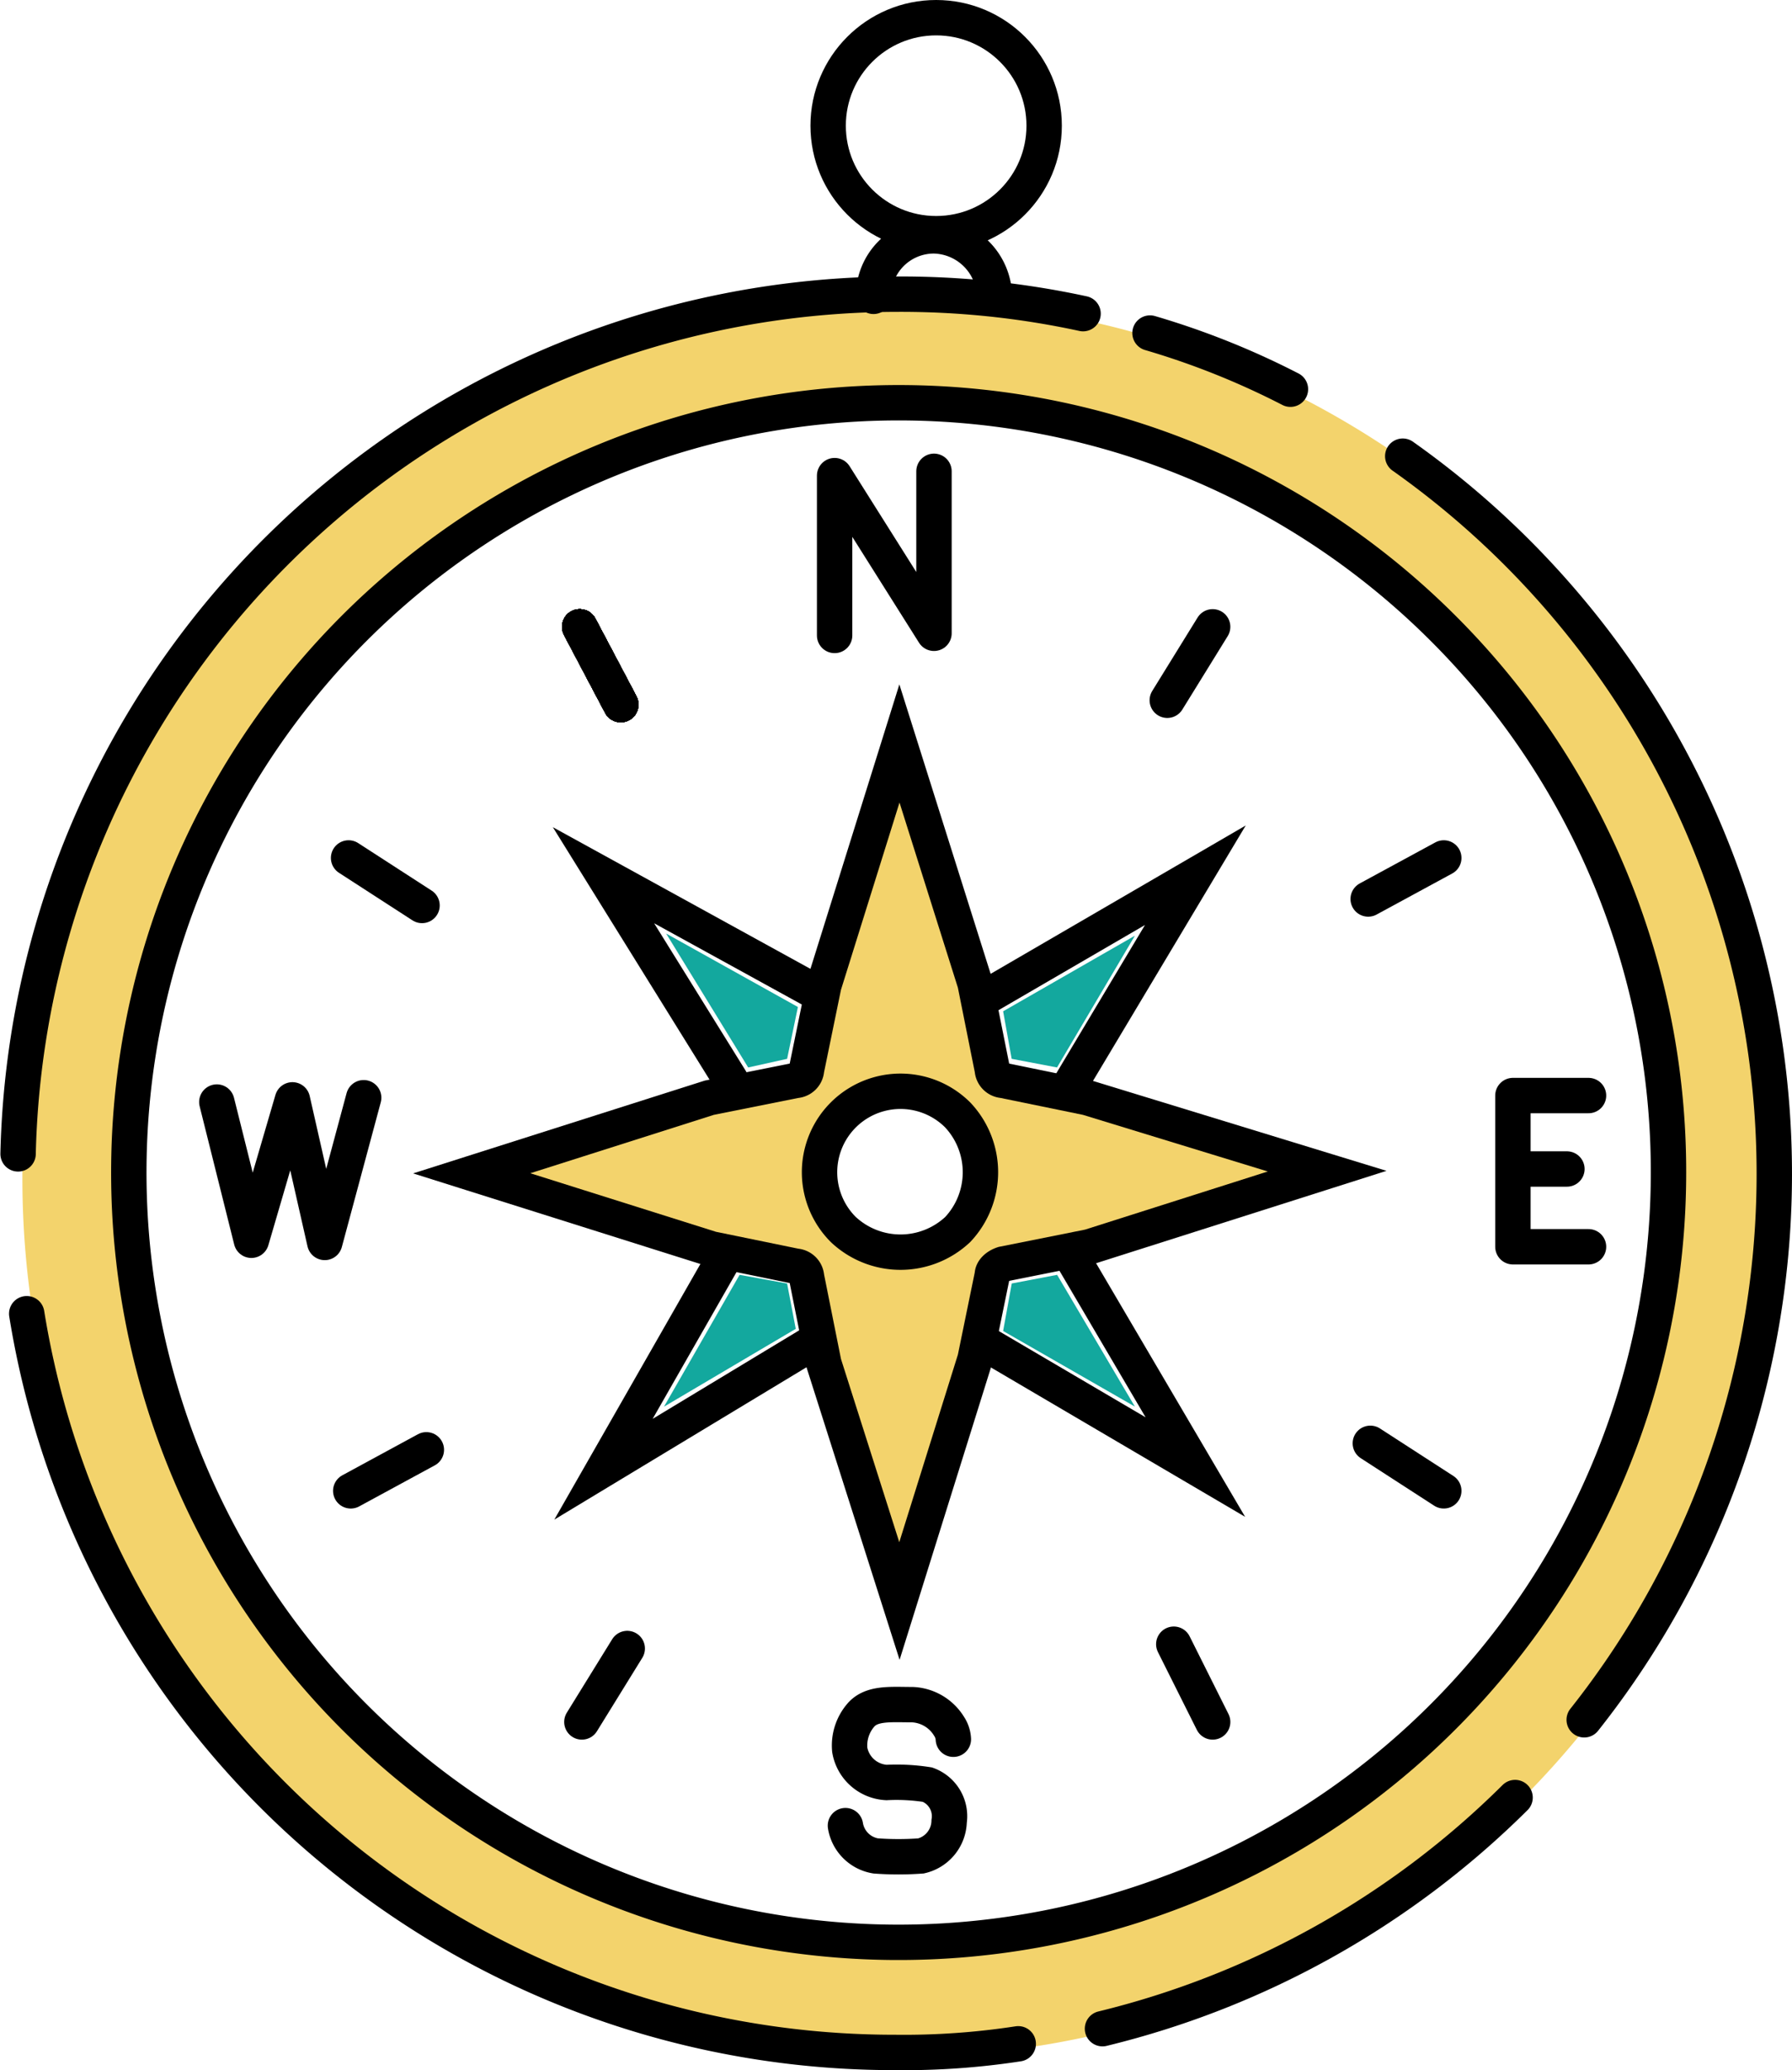 <svg xmlns="http://www.w3.org/2000/svg" width="101.278" height="117.004" viewBox="0 0 101.278 117.004">
  <g id="orientation-01" transform="translate(-8.178 -1.9)">
    <path id="Path_110" data-name="Path 110" d="M65.116,56.4l-4.883-.977a.654.654,0,0,1-.61-.61l-.977-4.883L54.373,36.5,50.1,50.051l-.977,4.761a.654.654,0,0,1-.61.61l-4.883.977L30.2,60.673l13.551,4.273,4.761.977c.366.122.61.366.61.61l.977,4.883,4.273,13.429,4.273-13.551.977-4.761h0a.654.654,0,0,1,.61-.61l4.883-.977,13.429-4.273Zm-7.447,7.569h0a4.724,4.724,0,0,1-6.471,0A4.575,4.575,0,0,1,57.669,57.5,4.724,4.724,0,0,1,57.669,63.969Z" transform="translate(4.638 7.421)" fill="#f3d36c"/>
    <path id="Path_111" data-name="Path 111" d="M58.989,16a49.628,49.628,0,1,0,49.689,49.567A49.654,49.654,0,0,0,58.989,16Zm0,92.907a43.218,43.218,0,1,1,43.218-43.218A43.22,43.22,0,0,1,58.989,108.907Z" transform="translate(0.022 2.893)" fill="#f3d36c"/>
    <circle id="Ellipse_43" data-name="Ellipse 43" cx="6.104" cy="6.104" r="6.104" transform="translate(54.982 2.9)" fill="none" stroke="#000" stroke-linecap="round" stroke-miterlimit="10" stroke-width="2"/>
    <path id="Path_112" data-name="Path 112" d="M48.8,16.418A3.412,3.412,0,0,1,52.218,13a3.494,3.494,0,0,1,3.418,3.418" transform="translate(8.746 2.231)" fill="none" stroke="#000" stroke-linecap="round" stroke-miterlimit="10" stroke-width="2"/>
    <path id="Path_113" data-name="Path 113" d="M65.637,104.165a42.462,42.462,0,0,1-6.959.488A49.665,49.665,0,0,1,9.6,62.9" transform="translate(0.088 13.251)" fill="none" stroke="#000" stroke-linecap="round" stroke-miterlimit="10" stroke-width="2"/>
    <path id="Path_114" data-name="Path 114" d="M82.718,85.3A49.765,49.765,0,0,1,59.4,98.363" transform="translate(11.087 18.198)" fill="none" stroke="#000" stroke-linecap="round" stroke-miterlimit="10" stroke-width="2"/>
    <path id="Path_115" data-name="Path 115" d="M73.3,23.2A49.68,49.68,0,0,1,83.555,94.62" transform="translate(14.157 4.483)" fill="none" stroke="#000" stroke-linecap="round" stroke-miterlimit="10" stroke-width="2"/>
    <path id="Path_116" data-name="Path 116" d="M61.6,17.5a44.853,44.853,0,0,1,7.936,3.174" transform="translate(11.573 3.224)" fill="none" stroke="#000" stroke-linecap="round" stroke-miterlimit="10" stroke-width="2"/>
    <path id="Path_117" data-name="Path 117" d="M9.2,64.29A49.75,49.75,0,0,1,58.889,15.7a48.578,48.578,0,0,1,10.5,1.1" transform="translate(0 2.827)" fill="none" stroke="#000" stroke-linecap="round" stroke-miterlimit="10" stroke-width="2"/>
    <path id="Path_118" data-name="Path 118" d="M88.628,33.519a43.509,43.509,0,1,0,12.7,30.766A43.379,43.379,0,0,0,88.628,33.519Z" transform="translate(1.148 3.931)" fill="none" stroke="#000" stroke-linecap="round" stroke-miterlimit="10" stroke-width="2"/>
    <path id="Path_119" data-name="Path 119" d="M54.119,60.419h0a4.724,4.724,0,0,1-6.471,0,4.575,4.575,0,0,1,6.471-6.471A4.724,4.724,0,0,1,54.119,60.419Z" transform="translate(8.188 10.971)" fill="none" stroke="#000" stroke-linecap="round" stroke-miterlimit="10" stroke-width="2"/>
    <path id="Path_120" data-name="Path 120" d="M53.9,49.559,65.864,42.6,58.783,54.442" transform="translate(9.872 8.768)" fill="none" stroke="#000" stroke-linecap="round" stroke-miterlimit="10" stroke-width="2"/>
    <path id="Path_121" data-name="Path 121" d="M58.883,60.3l6.959,11.842L54,65.183" transform="translate(9.894 12.677)" fill="none" stroke="#000" stroke-linecap="round" stroke-miterlimit="10" stroke-width="2"/>
    <path id="Path_122" data-name="Path 122" d="M48.02,65.183,36.3,72.264,43.137,60.3" transform="translate(5.985 12.677)" fill="none" stroke="#000" stroke-linecap="round" stroke-miterlimit="10" stroke-width="2"/>
    <path id="Path_123" data-name="Path 123" d="M43.5,54.2,36.3,42.6l12.209,6.715" transform="translate(5.985 8.768)" fill="none" stroke="#000" stroke-linecap="round" stroke-miterlimit="10" stroke-width="2"/>
    <path id="Path_124" data-name="Path 124" d="M78.546,60.673,65.116,64.946l-4.883.977c-.366.122-.61.366-.61.61h0l-.977,4.761L54.373,84.968,50.1,71.539l-.977-4.883a.654.654,0,0,0-.61-.61l-4.761-.977L30.2,60.795l13.429-4.273,4.883-.977a.654.654,0,0,0,.61-.61l.977-4.761L54.373,36.5l4.273,13.551.977,4.883a.654.654,0,0,0,.61.61l4.761.977Z" transform="translate(4.638 7.421)" fill="none" stroke="#000" stroke-linecap="round" stroke-miterlimit="10" stroke-width="2"/>
    <line id="Line_79" data-name="Line 79" x2="2.32" y2="4.395" transform="translate(40.942 37.328)" fill="none" stroke="#000" stroke-linecap="round" stroke-miterlimit="10" stroke-width="2"/>
    <line id="Line_80" data-name="Line 80" x2="2.32" y2="4.395" transform="translate(40.942 37.328)" fill="none" stroke="#000" stroke-linecap="round" stroke-miterlimit="10" stroke-width="2"/>
    <line id="Line_81" data-name="Line 81" x2="2.32" y2="4.395" transform="translate(40.942 37.328)" fill="none" stroke="#000" stroke-linecap="round" stroke-miterlimit="10" stroke-width="2"/>
    <line id="Line_82" data-name="Line 82" x2="2.32" y2="4.395" transform="translate(40.942 37.328)" fill="none" stroke="#000" stroke-linecap="round" stroke-miterlimit="10" stroke-width="2"/>
    <line id="Line_83" data-name="Line 83" x2="2.32" y2="4.395" transform="translate(40.942 37.328)" fill="none" stroke="#000" stroke-linecap="round" stroke-miterlimit="10" stroke-width="2"/>
    <line id="Line_84" data-name="Line 84" x2="2.32" y2="4.395" transform="translate(40.942 37.328)" fill="none" stroke="#000" stroke-linecap="round" stroke-miterlimit="10" stroke-width="2"/>
    <line id="Line_85" data-name="Line 85" x2="2.32" y2="4.395" transform="translate(40.942 37.328)" fill="none" stroke="#000" stroke-linecap="round" stroke-miterlimit="10" stroke-width="2"/>
    <line id="Line_86" data-name="Line 86" x2="2.32" y2="4.395" transform="translate(40.942 37.328)" fill="none" stroke="#000" stroke-linecap="round" stroke-miterlimit="10" stroke-width="2"/>
    <line id="Line_87" data-name="Line 87" x2="2.32" y2="4.395" transform="translate(40.942 37.328)" fill="none" stroke="#000" stroke-linecap="round" stroke-miterlimit="10" stroke-width="2"/>
    <line id="Line_88" data-name="Line 88" x2="2.32" y2="4.395" transform="translate(40.942 37.328)" fill="none" stroke="#000" stroke-linecap="round" stroke-miterlimit="10" stroke-width="2"/>
    <line id="Line_89" data-name="Line 89" x2="2.32" y2="4.395" transform="translate(40.942 37.328)" fill="none" stroke="#000" stroke-linecap="round" stroke-miterlimit="10" stroke-width="2"/>
    <line id="Line_90" data-name="Line 90" x2="2.32" y2="4.395" transform="translate(40.942 37.328)" fill="none" stroke="#000" stroke-linecap="round" stroke-miterlimit="10" stroke-width="2"/>
    <line id="Line_91" data-name="Line 91" x2="2.32" y2="4.395" transform="translate(40.942 37.328)" fill="none" stroke="#000" stroke-linecap="round" stroke-miterlimit="10" stroke-width="2"/>
    <line id="Line_92" data-name="Line 92" x2="2.32" y2="4.395" transform="translate(40.942 37.328)" fill="none" stroke="#000" stroke-linecap="round" stroke-miterlimit="10" stroke-width="2"/>
    <line id="Line_93" data-name="Line 93" x2="2.32" y2="4.395" transform="translate(40.942 37.328)" fill="none" stroke="#000" stroke-linecap="round" stroke-miterlimit="10" stroke-width="2"/>
    <line id="Line_94" data-name="Line 94" x2="2.32" y2="4.395" transform="translate(40.942 37.328)" fill="none" stroke="#000" stroke-linecap="round" stroke-miterlimit="10" stroke-width="2"/>
    <line id="Line_95" data-name="Line 95" x2="2.32" y2="4.395" transform="translate(40.942 37.328)" fill="none" stroke="#000" stroke-linecap="round" stroke-miterlimit="10" stroke-width="2"/>
    <line id="Line_96" data-name="Line 96" x2="4.151" y2="2.686" transform="translate(27.879 50.391)" fill="none" stroke="#000" stroke-linecap="round" stroke-miterlimit="10" stroke-width="2"/>
    <line id="Line_97" data-name="Line 97" y1="2.32" x2="4.273" transform="translate(28.001 83.843)" fill="none" stroke="#000" stroke-linecap="round" stroke-miterlimit="10" stroke-width="2"/>
    <line id="Line_98" data-name="Line 98" y1="4.151" x2="2.564" transform="translate(41.064 95.074)" fill="none" stroke="#000" stroke-linecap="round" stroke-miterlimit="10" stroke-width="2"/>
    <line id="Line_99" data-name="Line 99" x1="2.198" y1="4.395" transform="translate(74.516 94.83)" fill="none" stroke="#000" stroke-linecap="round" stroke-miterlimit="10" stroke-width="2"/>
    <line id="Line_100" data-name="Line 100" x1="4.151" y1="2.686" transform="translate(85.625 83.476)" fill="none" stroke="#000" stroke-linecap="round" stroke-miterlimit="10" stroke-width="2"/>
    <line id="Line_101" data-name="Line 101" x1="4.273" y2="2.32" transform="translate(85.503 50.391)" fill="none" stroke="#000" stroke-linecap="round" stroke-miterlimit="10" stroke-width="2"/>
    <line id="Line_102" data-name="Line 102" x1="2.564" y2="4.151" transform="translate(74.149 37.328)" fill="none" stroke="#000" stroke-linecap="round" stroke-miterlimit="10" stroke-width="2"/>
    <path id="Path_125" data-name="Path 125" d="M47,33.178V24.144l5.616,8.912V23.9" transform="translate(8.348 4.638)" fill="none" stroke="#000" stroke-linecap="round" stroke-linejoin="round" stroke-miterlimit="10" stroke-width="2"/>
    <path id="Path_126" data-name="Path 126" d="M82.673,52.8H78.4v8.546h4.273" transform="translate(15.283 11.021)" fill="none" stroke="#000" stroke-linecap="round" stroke-linejoin="round" stroke-miterlimit="10" stroke-width="2"/>
    <line id="Line_103" data-name="Line 103" x1="3.052" transform="translate(93.683 67.972)" fill="none" stroke="#000" stroke-linecap="round" stroke-linejoin="round" stroke-miterlimit="10" stroke-width="2"/>
    <path id="Path_127" data-name="Path 127" d="M53.6,82.955a1.454,1.454,0,0,0-.244-.733A2.557,2.557,0,0,0,51.285,81c-1.221,0-2.32-.122-2.93.61a2.63,2.63,0,0,0-.61,1.953A2.225,2.225,0,0,0,49.82,85.4a11.267,11.267,0,0,1,2.32.122,1.9,1.9,0,0,1,1.221,2.075,2.059,2.059,0,0,1-1.587,1.953,17.605,17.605,0,0,1-2.564,0A2.07,2.07,0,0,1,47.5,87.838" transform="translate(8.459 17.247)" fill="none" stroke="#000" stroke-linecap="round" stroke-miterlimit="10" stroke-width="2"/>
    <path id="Path_128" data-name="Path 128" d="M18.4,53.144l1.953,7.813,2.32-7.936L24.5,61.08l2.2-8.18" transform="translate(2.032 11.043)" fill="none" stroke="#000" stroke-linecap="round" stroke-linejoin="round" stroke-miterlimit="10" stroke-width="2"/>
    <path id="Path_129" data-name="Path 129" d="M46.547,64.152l-7.447,4.4L43.373,61.1l2.686.488Z" transform="translate(6.604 12.854)" fill="#13a89e"/>
    <path id="Path_130" data-name="Path 130" d="M62.247,68.547,54.8,64.274l.488-2.686,2.564-.488Z" transform="translate(10.071 12.854)" fill="#13a89e"/>
    <path id="Path_131" data-name="Path 131" d="M62.247,45.4l-4.4,7.447-2.564-.488L54.8,49.673Z" transform="translate(10.071 9.386)" fill="#13a89e"/>
    <path id="Path_132" data-name="Path 132" d="M46.647,49.451l-.61,2.93-2.2.488L39.2,45.3Z" transform="translate(6.626 9.364)" fill="#13a89e"/>
  </g>
</svg>
